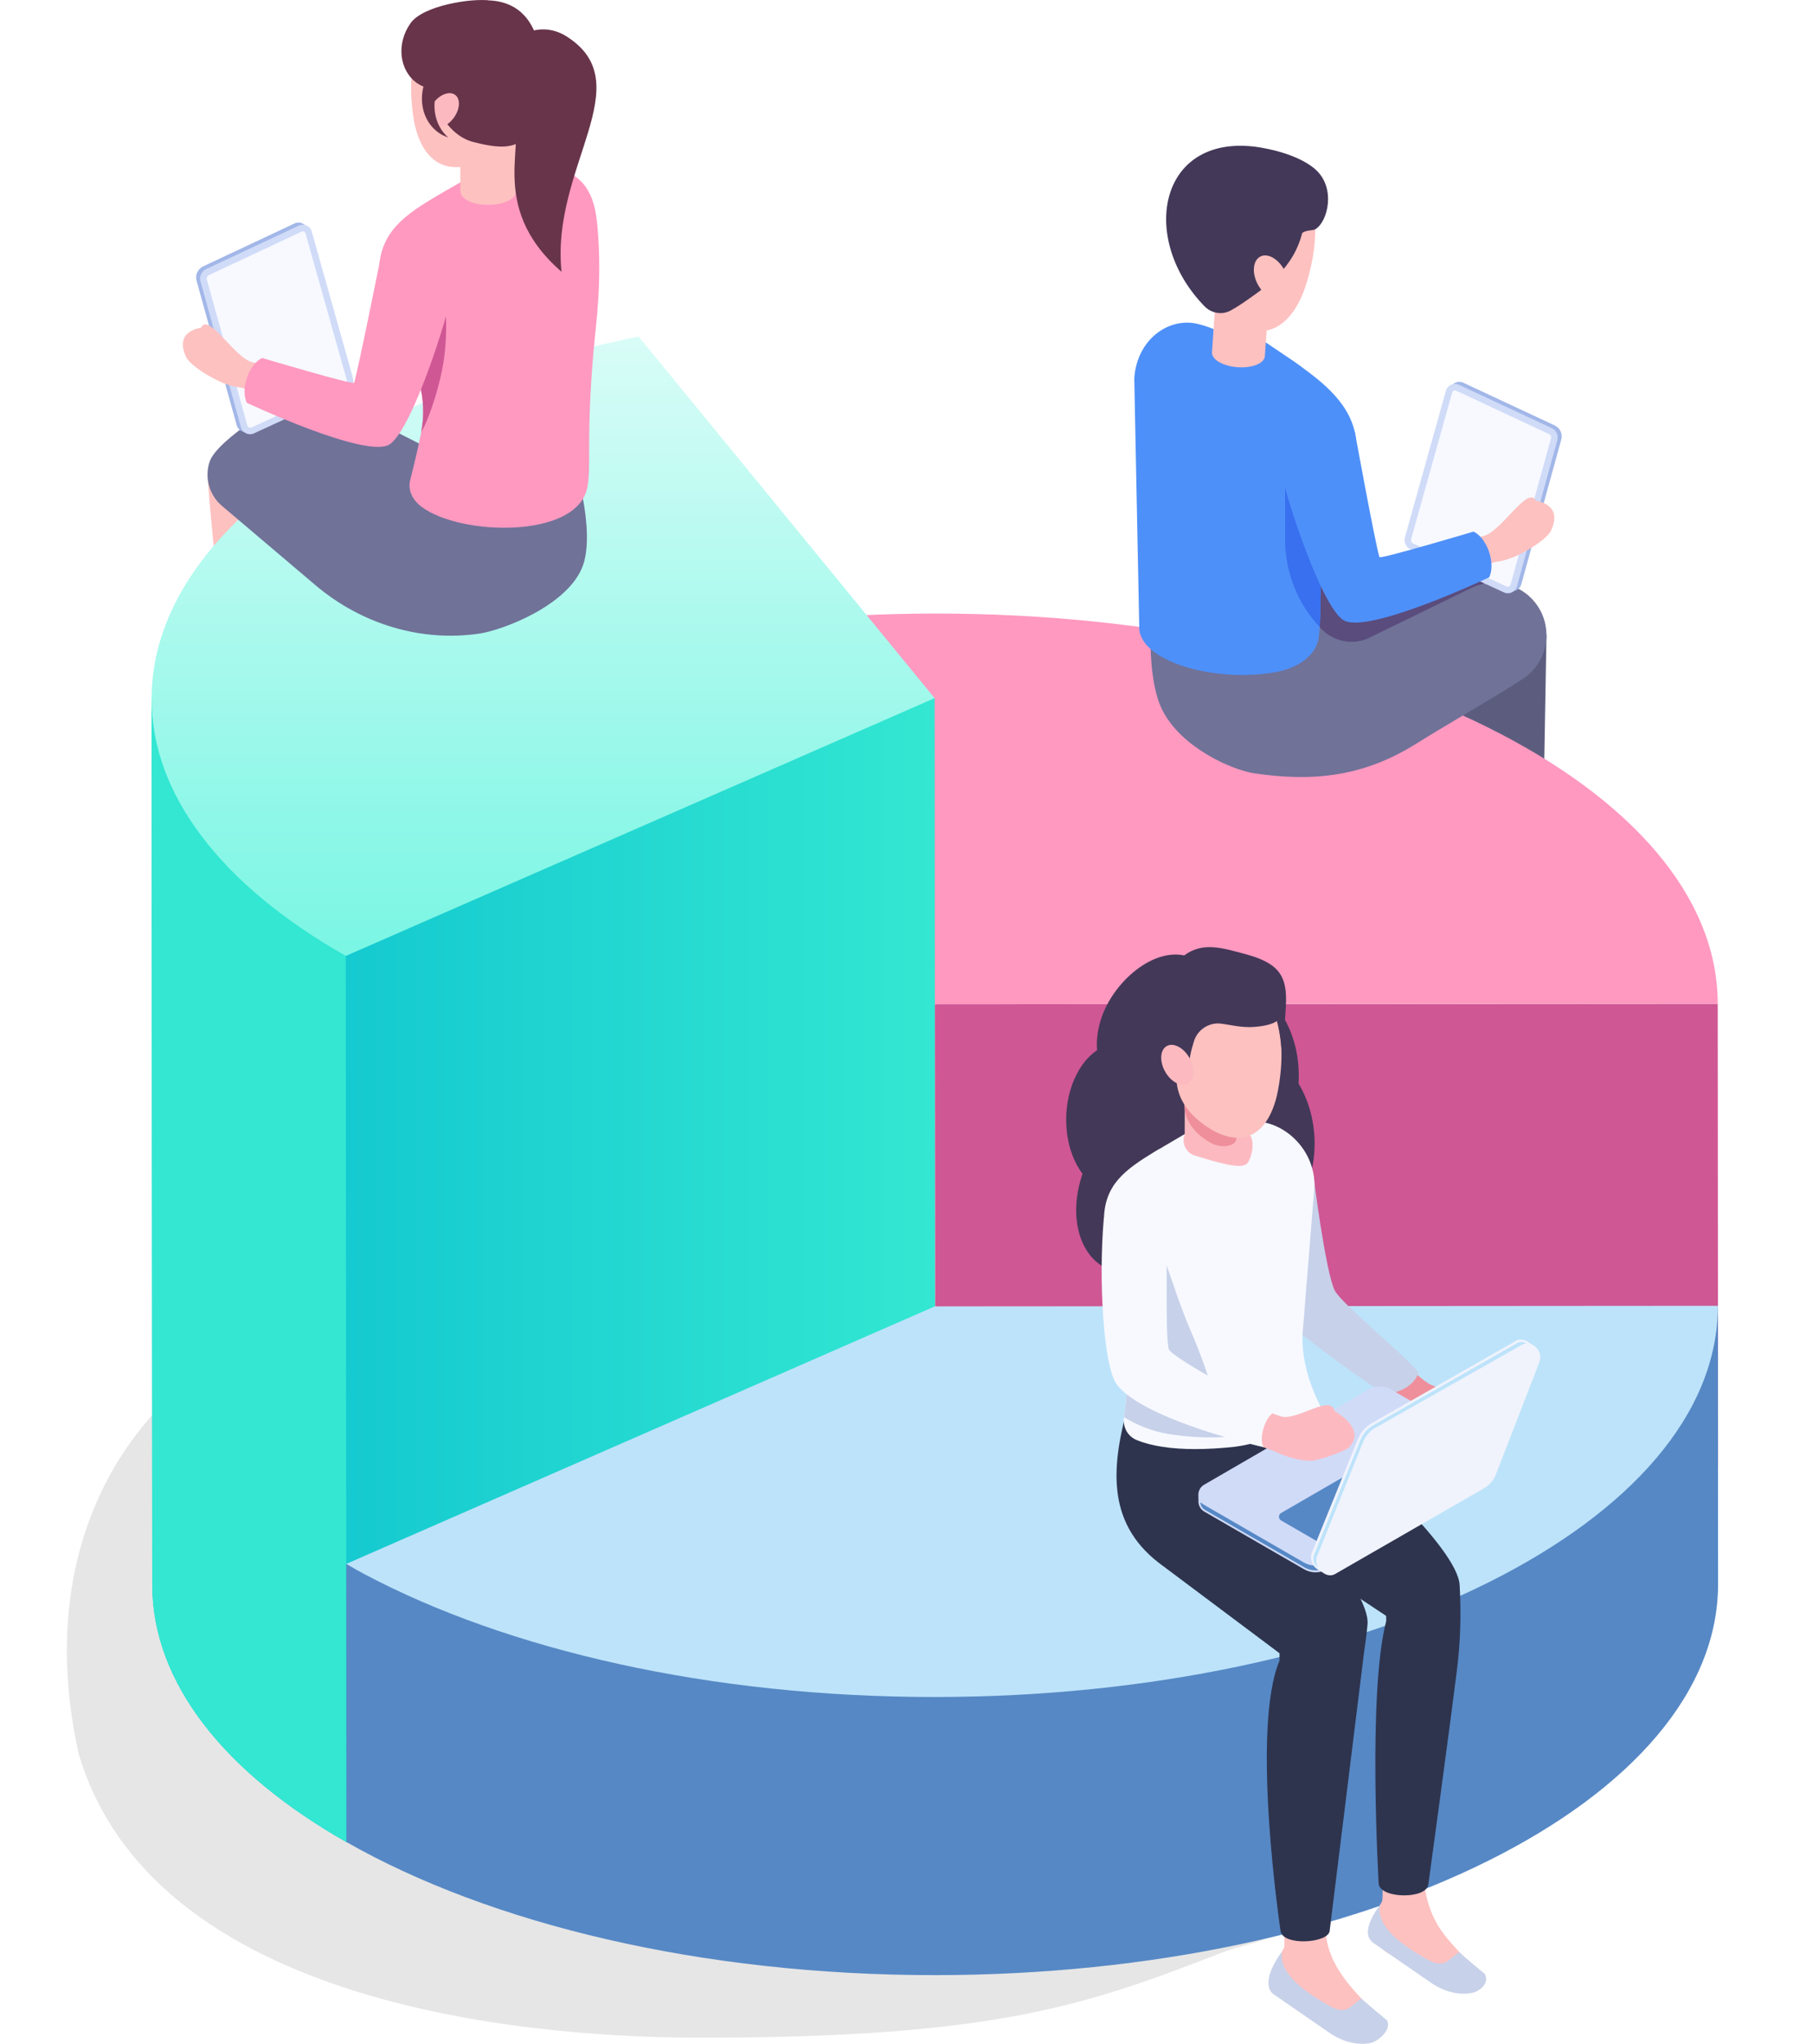 <svg width="150" height="169" viewBox="0 0 150 169" fill="none" xmlns="http://www.w3.org/2000/svg">
<g clip-path="url(#clip0)">
<path opacity="0.1" d="M58 168.5C82.5 168.5 90 165.758 101 161.5C104.005 160.336 106.227 160.83 108.041 156.751C109.846 152.645 110.217 145.167 107.903 136.821C103.731 121.765 94.525 114.039 87.789 111.076C62.626 100.084 40.968 104.33 20.569 111.292C14.312 113.43 2 124.5 6.5 144.999C13 167 47 168.499 58 168.5Z" fill="black"/>
<path d="M121.874 67.015C121.874 67.015 121.874 68.192 120.441 69.245C120.241 69.398 119.964 69.579 119.668 69.771C118.856 70.288 117.747 71.235 117.05 71.905C116.658 72.269 116.219 72.537 115.626 72.566C114.748 72.613 113.974 72.326 114.079 71.006C114.088 70.919 114.098 70.757 114.117 70.594C114.127 70.527 114.136 70.451 114.146 70.383C114.165 70.288 114.213 67.828 114.222 67.771C114.327 68.211 114.948 66.479 115.33 66.46C115.904 66.431 115.827 67.809 116.219 67.445C116.916 66.775 117.671 67.082 119.591 66.096L119.964 66.038C121.454 65.866 121.683 66.354 121.836 66.814C121.846 66.881 121.865 66.957 121.874 67.015Z" fill="#5278FF"/>
<path d="M132.613 73.015C132.613 73.015 131.199 72.881 130.731 72.862C129.622 72.824 127.196 72.125 126.431 72.652C125.572 73.254 123.651 73.752 123.623 72.135L122.524 72.489C122.505 72.833 122.409 74.824 122.4 74.958C122.362 75.552 122.486 76.154 122.801 76.652C123.527 77.801 125.782 77.131 127.072 76.872L130.922 76.356C132.326 76.068 133.243 75.082 133.492 74.231C133.578 73.647 133.186 73.111 132.613 73.015Z" fill="#5278FF"/>
<path d="M119.763 47.605C119.801 47.605 119.066 67.225 119.066 67.225C119.085 68.9 113.62 68.785 113.706 67.388L113.343 47.605H119.763Z" fill="#27145A"/>
<path d="M127.597 72.422C127.597 73.791 122.648 74.623 122.295 72.834L119.811 52.486L127.95 52.477L127.597 72.422Z" fill="#5C5D7E"/>
<path d="M23.282 39.259L28.479 38.082L28.47 38.388C29.769 42.628 30.562 56.85 30.686 57.683C30.753 58.047 31.164 59.453 31.221 59.808C31.231 59.875 31.231 59.913 31.24 59.98C31.25 60.066 31.259 60.143 31.269 60.21C31.288 60.353 31.288 60.516 31.307 60.602C31.355 61.444 30.667 62.143 29.826 62.105C29.263 62.076 28.833 61.818 28.46 61.473C27.791 60.832 27.065 60.257 26.282 59.769C25.995 59.587 25.728 59.415 25.537 59.262C25.231 59.032 24.992 58.803 24.801 58.583C24.151 57.807 24.151 57.118 24.151 57.118C24.161 57.061 24.18 56.994 24.199 56.917C24.276 56.678 24.448 56.467 24.658 56.333C24.82 56.228 25.021 56.161 25.231 56.161H25.518C25.68 56.161 25.843 56.161 26.005 56.18C26.492 56.199 27.161 56.515 27.629 56.802L23.636 41.499C23.473 40.934 23.349 40.36 23.273 39.776C23.244 39.613 23.225 39.441 23.206 39.278L23.282 39.259Z" fill="#FCBAC0"/>
<path d="M24.151 57.109C24.151 57.109 24.151 58.238 25.537 59.253C25.737 59.396 25.995 59.578 26.282 59.76C27.065 60.258 27.791 60.822 28.46 61.464C28.833 61.818 29.263 62.067 29.826 62.095C30.667 62.134 31.412 61.866 31.307 60.593C31.297 60.507 31.288 60.353 31.269 60.2C31.259 60.133 31.25 60.066 31.24 59.999C31.221 59.904 31.231 59.856 31.221 59.798C31.116 60.229 30.648 60.334 30.285 60.325C29.731 60.296 29.244 60.162 28.871 59.817C28.193 59.176 23.368 56.42 26.349 56.238L25.995 56.181C24.562 56.008 24.343 56.487 24.199 56.917C24.171 56.984 24.161 57.051 24.151 57.109Z" fill="#3C2DA1"/>
<path d="M14.34 60.382L17.053 60.411C17.789 60.459 18.505 60.2 19.031 59.712C19.279 59.482 19.384 59.147 19.337 58.822C19.308 58.611 19.27 58.353 19.241 58.085C19.241 58.085 17.798 47.931 17.177 39.441L23.225 37.518H23.311L23.234 38.025L23.177 38.417C23.349 40.81 22.833 53.07 22.661 59.406C22.632 60.382 22.757 61.339 22.967 62.296C23.043 63.081 22.804 64.086 22.451 64.507C21.687 65.454 20.187 64.966 19.021 64.612L15.582 63.598C14.321 63.225 13.566 62.239 13.404 61.435C13.394 60.88 13.795 60.43 14.34 60.382Z" fill="#FDC1C0"/>
<path d="M14.34 60.382L16.079 60.401C15.372 60.526 15.085 61.138 15.735 61.684C16.48 62.306 22.823 63.799 22.976 62.325C22.976 62.622 22.976 62.852 22.967 62.966C22.948 63.512 22.785 64.058 22.451 64.488C21.687 65.484 20.187 64.938 19.021 64.593L15.582 63.579C14.321 63.196 13.566 62.22 13.404 61.416C13.404 60.88 13.805 60.43 14.34 60.382Z" fill="#27145A"/>
<path d="M142.118 83.007L142.147 121.07C142.157 138.91 113.162 153.4 77.393 153.419L77.346 83.046L142.118 83.007Z" fill="#CF5794"/>
<path d="M77.326 50.735C113.095 50.706 142.109 65.158 142.118 82.998L77.336 83.046L52.86 53.147C60.407 51.606 68.661 50.745 77.326 50.735Z" fill="#FF99C0"/>
<path d="M77.326 57.731L77.374 131.368L28.661 152.328C18.668 146.653 12.611 139.207 12.601 131.052L12.553 57.769L77.326 57.731Z" fill="url(#paint0_linear)"/>
<path d="M28.594 57.769L28.661 152.318C18.668 146.643 12.601 139.206 12.592 131.052L12.544 57.769H28.594Z" fill="#33E7D2"/>
<path d="M52.841 27.832L77.326 57.731L28.613 79.045C23.521 76.155 19.432 72.805 16.671 69.13C13.996 65.598 12.544 61.77 12.544 57.779C12.534 44.255 29.196 32.665 52.841 27.832Z" fill="url(#paint1_linear)"/>
<path d="M28.651 129.32L28.661 152.319C40.526 159.076 57.961 163.335 77.393 163.325C113.171 163.306 142.166 148.825 142.147 130.976L142.128 107.978L77.346 123.099L28.651 129.32Z" fill="#5688C5"/>
<path d="M28.651 129.32C29.138 129.607 29.645 129.895 30.161 130.172C41.988 136.441 58.764 140.336 77.374 140.327C113.152 140.307 142.147 125.827 142.128 107.978L77.346 108.025L28.651 129.32Z" fill="#BDE3FA"/>
<path d="M99.682 117.873C97.236 118.371 94.427 117.787 93.032 117.395C93.176 116.6 93.233 115.777 93.204 114.964L93.156 113.595L93.3 109.604L96.156 101.632L98.401 112.667L98.822 116.667C98.831 116.687 99.682 117.854 99.682 117.873Z" fill="#C7D1E9"/>
<path d="M109.789 129.119C110.582 130.048 111.261 130.947 111.748 131.761L108.796 129.789L102.07 124.975L101.239 120.429L100.876 118.477C102.213 118.582 103.264 118.649 103.331 118.63C103.331 118.649 103.331 118.687 103.322 118.725C103.073 120.63 105.548 123.817 108.146 127.186C108.643 127.808 109.207 128.478 109.789 129.119Z" fill="#FCBAC0"/>
<path d="M122.276 163.832C121.903 164.177 121.445 164.349 120.9 164.368C120.852 164.378 120.824 164.387 120.776 164.387C120.738 164.387 120.709 164.397 120.671 164.397C120.547 164.407 120.413 164.407 120.289 164.397C120.241 164.397 120.212 164.397 120.164 164.387C120.097 164.387 120.031 164.378 119.954 164.378C119.792 164.359 119.629 164.32 119.457 164.273C118.894 164.119 118.368 163.861 117.891 163.526L115.273 161.689C115.111 161.641 114.948 161.574 114.786 161.478C114.518 161.315 114.289 161.105 114.098 160.865L113.744 160.626C113.477 160.425 113.324 160.119 113.343 159.794C113.353 159.669 113.362 159.535 113.391 159.401C113.496 158.856 113.811 158.147 114.184 157.506C114.241 157.401 114.299 157.296 114.356 157.209C114.423 156.645 114.413 156.061 114.318 155.496C114.308 155.439 114.308 155.381 114.299 155.314L117.833 154.568C117.738 156.511 118.301 158.425 119.486 159.975C119.878 160.473 120.317 160.971 120.728 161.411C120.852 161.545 120.957 161.65 121.072 161.765C121.425 162.062 121.702 162.282 121.808 162.416C122.113 162.789 122.706 163.43 122.276 163.832Z" fill="#FDC1C0"/>
<path d="M113.725 160.731L118.397 163.957C118.875 164.292 120.212 165.077 121.731 164.809C122.438 164.684 123.26 163.976 122.849 163.229C122.849 163.229 120.967 161.679 120.719 161.411C120.69 161.42 120.031 161.985 119.735 162.186C119.276 162.492 118.731 162.368 118.244 162.11C115.397 160.578 113.859 159.009 114.174 157.516C112.417 159.927 113.448 160.54 113.725 160.731Z" fill="#C7D1E9"/>
<path d="M108.471 92.119C108.232 91.171 107.879 90.329 107.439 89.602C107.496 88.606 107.42 87.573 107.172 86.549C106.608 84.28 105.356 82.596 103.866 81.849L103.025 86.989C102.662 87.027 102.299 87.113 101.946 87.276C101.669 87.391 98.535 79.179 98.535 79.179C95.841 78.069 92.335 80.864 91.179 84.022C90.826 84.998 90.692 85.974 90.768 86.845C88.982 88.042 87.912 90.846 88.284 93.736C88.456 95.067 88.924 96.215 89.564 97.067C88.303 100.704 89.383 104.264 92.048 105.078C93.004 105.374 94.026 105.269 95.019 104.867C96.873 104.121 98.593 102.293 99.491 99.89C99.634 99.498 99.749 99.115 99.844 98.723C101.182 100.972 103.36 102.025 105.385 101.144C106.321 100.742 107.086 99.976 107.649 99C108.719 97.191 109.082 94.607 108.471 92.119Z" fill="#433858"/>
<path d="M113.286 113.662C114.709 114.734 116.123 115.72 116.887 116.304C117.012 116.4 117.776 116.763 118.607 117.127C118.769 116.926 118.97 116.763 119.199 116.629L122.237 114.897C122.008 114.801 121.75 114.763 121.492 114.782C120.546 114.84 119.161 114.849 118.512 114.562C118.397 114.514 118.282 114.466 118.101 114.342C117.336 113.844 116.563 113.04 115.827 112.188L113.286 113.662Z" fill="#EF8F9B"/>
<path d="M105.442 93.793L108.662 97.162C108.662 97.162 109.684 105.278 110.439 106.724C111.079 107.949 117.528 113.126 117.337 113.595C116.639 115.261 114.518 115.261 114.518 115.261C111.862 113.528 106.34 109.537 105.395 108.169C104.592 107.001 103.541 95.085 103.541 95.085C103.618 94.674 105.032 93.707 105.442 93.793Z" fill="#C7D1E9"/>
<path d="M108.796 129.798L102.07 124.984L101.239 120.438L100.876 118.486C102.213 118.591 103.264 118.658 103.331 118.639C103.331 118.658 103.331 118.696 103.322 118.735C103.073 120.639 105.548 123.826 108.146 127.195C108.643 127.817 109.207 128.487 109.789 129.138C110.582 130.066 111.261 130.966 111.748 131.78L108.796 129.798Z" fill="#FCBAC0"/>
<path d="M114.184 167.679C113.811 168.024 113.353 168.196 112.808 168.215C112.77 168.215 112.713 168.225 112.684 168.235H112.579C112.436 168.244 112.321 168.244 112.197 168.244C112.149 168.244 112.12 168.235 112.073 168.235C112.006 168.235 111.929 168.225 111.862 168.215C111.69 168.196 111.538 168.168 111.366 168.11C110.802 167.976 110.276 167.708 109.799 167.373L107.181 165.526C107.019 165.478 106.866 165.421 106.694 165.335C106.426 165.162 106.197 164.952 105.997 164.722L105.643 164.464C105.376 164.282 105.213 163.956 105.242 163.631C105.242 163.507 105.261 163.373 105.28 163.248C105.395 162.693 105.719 162.004 106.082 161.344C106.14 161.248 106.197 161.133 106.254 161.037C106.293 160.721 106.254 159.19 106.254 159.19C106.254 158.597 106.207 157.86 106.13 157.018L110.009 156.204C109.885 157.171 109.761 158.061 109.656 158.817C109.579 160.75 110.21 162.282 111.385 163.813C111.776 164.32 112.216 164.818 112.627 165.248C112.741 165.382 112.856 165.488 112.971 165.612C113.343 165.899 113.601 166.129 113.706 166.263C114.012 166.627 114.623 167.258 114.184 167.679Z" fill="#FDC1C0"/>
<path d="M120.537 138.106C119.983 142.623 118.177 155.812 118.177 155.812C118.053 157.056 114.28 157.018 114.069 155.812C114.069 155.812 113.133 139.943 114.69 134.048V133.943L114.681 133.617L111.203 131.311L107.965 129.148L100.561 123.855L99.644 118.859L99.252 116.706L98.889 114.801C101.382 114.677 103.389 114.591 104.927 114.552C106.35 114.552 107.497 116.131 107.716 116.581V116.763L107.946 116.935C111.452 119.797 120.623 127.923 120.766 131.09C120.9 133.474 120.833 135.799 120.537 138.106Z" fill="#2E344E"/>
<path d="M113.143 134.325C113.076 135.053 112.98 135.818 112.856 136.632L110.009 159.678C109.866 160.693 106.14 160.932 105.949 159.678C105.949 159.678 103.446 143.015 105.863 137.321V136.708L95.851 129.214C91.456 125.798 91.972 121.098 93.386 116.007C93.386 116.007 97.246 116.332 100.007 116.533C101.478 116.648 102.634 116.725 102.71 116.696C102.71 116.725 102.71 116.763 102.701 116.801C102.424 118.897 105.156 122.41 108.022 126.114C108.566 126.803 109.187 127.54 109.828 128.248C110.706 129.262 111.442 130.258 111.987 131.157C112.789 132.478 113.21 133.598 113.143 134.325Z" fill="#2E344E"/>
<path d="M105.328 164.875L110 168.1C110.477 168.435 111.815 169.22 113.334 168.952C114.041 168.828 115.168 167.813 114.757 167.067C114.757 167.067 112.875 165.516 112.627 165.248C112.598 165.258 111.939 165.823 111.643 166.024C111.184 166.33 110.64 166.205 110.152 165.947C107.305 164.416 105.767 162.846 106.083 161.353C104.325 163.765 105.06 164.684 105.328 164.875Z" fill="#C7D1E9"/>
<path d="M109.493 116.706C108.576 117.443 105.118 119.261 102.175 119.634C101.019 119.759 99.911 119.826 98.889 119.826C96.911 119.826 95.23 119.577 94.026 119.07C93.3 118.773 92.889 118.007 92.994 117.232C92.994 117.213 92.994 117.203 93.004 117.184C93.099 116.39 93.223 115.414 93.204 114.954L93.156 113.586L93.3 109.595L93.386 107.326L93.223 106.819L91.332 100.971C91.332 97.985 93.042 96.751 95.554 95.219C95.746 95.105 95.946 94.98 96.166 94.875C96.204 94.837 96.271 94.808 96.328 94.769L98.401 93.554L100.159 92.53C100.36 92.444 101.802 93.238 101.994 93.162C102.481 92.951 102.997 92.827 103.513 92.76C105.882 92.52 108.757 94.779 108.757 98.043L107.821 109.671C107.372 113.27 109.493 116.706 109.493 116.706Z" fill="#F7F9FF"/>
<path d="M101.344 118.831C100.054 118.898 98.43 118.869 96.586 118.563C95.258 118.343 93.95 117.778 93.004 117.194C93.099 116.4 93.223 115.423 93.204 114.964L93.156 113.595L93.3 109.604L93.386 107.336L93.223 106.829C94.15 105.097 95.077 103.345 95.488 101.642L97.37 107.078C97.752 108.169 98.163 109.25 98.621 110.303C99.328 111.959 99.939 113.643 100.417 115.376L101.344 118.831Z" fill="#C7D1E9"/>
<path d="M97.991 93.88L98.019 93.803V86.922H102.701V93.507C102.701 93.507 102.987 93.602 103.13 93.65C104.048 94.033 103.503 95.966 103.14 96.253C102.557 96.703 100.57 96.081 98.86 95.555C98.153 95.344 97.761 94.588 97.991 93.88Z" fill="#FCBAC0"/>
<path d="M102.433 91.353L102.28 94.224C102.223 94.76 101.105 94.99 100.245 94.54C98.936 93.851 98.105 92.788 98.01 91.621L97.828 89.353L102.433 91.353Z" fill="#EF8F9B"/>
<path d="M105.567 90.903C104.554 94.492 102.204 94.626 100.111 93.334C98.707 92.463 97.542 91.219 97.36 89.573C97.236 88.51 96.567 87.439 96.586 86.577C96.644 83.227 98.831 81.237 101.487 81.284C107.535 81.38 105.92 89.659 105.567 90.903Z" fill="#FDC1C0"/>
<path d="M99.147 123.644C99.137 123.309 99.29 122.965 99.624 122.774L113.2 114.906C113.792 114.562 114.518 114.562 115.111 114.906L123.374 119.682C123.718 119.883 123.871 120.237 123.852 120.572V121.108C123.843 121.414 123.68 121.721 123.374 121.893L109.799 129.76C109.207 130.105 108.48 130.105 107.888 129.76L99.634 124.994C99.338 124.822 99.185 124.535 99.156 124.238C99.147 124.171 99.156 124.152 99.156 124.123L99.147 123.644Z" fill="#D0DBF8"/>
<path d="M99.624 124.439L107.879 129.205C108.471 129.549 109.197 129.54 109.789 129.205L123.365 121.338C123.499 121.261 123.604 121.156 123.68 121.041V121.098C123.671 121.376 123.527 121.615 123.288 121.749L109.713 129.616C109.445 129.77 109.149 129.856 108.834 129.856C108.528 129.856 108.223 129.779 107.955 129.626L99.701 124.86C99.472 124.726 99.328 124.496 99.309 124.238C99.385 124.257 99.491 124.362 99.624 124.439Z" fill="#5688C5"/>
<path d="M105.997 125.731L109.111 127.53C109.331 127.654 109.608 127.654 109.827 127.53L120.957 121.089C121.196 120.945 121.196 120.601 120.957 120.467L117.843 118.668C117.623 118.543 117.346 118.543 117.126 118.668L105.997 125.109C105.758 125.243 105.758 125.587 105.997 125.731Z" fill="#5688C5"/>
<path d="M108.547 128.363L112.35 119.003C112.579 118.438 112.99 117.969 113.515 117.672L125.438 110.868C125.715 110.705 126.059 110.753 126.365 110.925L126.422 110.963L126.737 111.174C127.32 111.432 127.578 112.093 127.349 112.676L123.757 121.941C123.575 122.41 123.231 122.812 122.792 123.061L110.468 130.153C110.191 130.315 109.866 130.296 109.57 130.124C109.598 130.133 108.987 129.76 108.987 129.76C108.528 129.454 108.347 128.87 108.547 128.363Z" fill="#F0F3FC"/>
<path d="M112.579 119.022C112.779 118.533 113.142 118.132 113.601 117.864L125.543 111.049C125.658 110.982 125.791 110.953 125.935 110.973C126.059 110.982 126.183 111.03 126.307 111.097C126.174 111.097 126.049 111.126 125.935 111.193L113.811 118.055C113.343 118.313 112.99 118.725 112.779 119.223L108.977 128.669C108.853 128.985 108.872 129.339 109.044 129.626C108.691 129.387 108.576 128.918 108.738 128.525L112.579 119.022Z" fill="#BDE3FA"/>
<path d="M111.547 119.74C111.251 119.998 109.035 120.821 108.356 120.793C106.971 120.754 105.72 120.132 105.404 119.998C104.468 119.635 102.911 119.079 101.22 118.438L102.29 115.356C103.331 116.007 104.43 116.61 105.519 116.964C105.777 117.06 105.968 117.127 106.121 117.156C107.525 117.357 110.105 115.299 110.41 116.677C110.41 116.687 113.21 118.189 111.547 119.74Z" fill="#FCBAC0"/>
<path d="M105.481 116.773C104.697 117.012 104.095 119.003 104.554 119.673C104.554 119.673 94.809 117.5 92.431 114.533C91.275 113.088 90.883 105.709 91.322 100.78C91.322 100.78 92.488 98.225 93.988 98.282C95.325 98.34 96.405 99.402 96.472 100.742C96.634 103.757 96.376 110.418 96.701 111.557C96.93 112.332 105.481 116.773 105.481 116.773Z" fill="#F7F9FF"/>
<path d="M97.972 79.007C99.529 77.849 101.143 78.394 103.025 78.892C105.93 79.667 106.512 80.796 106.388 83.189C106.321 84.472 106.216 85.764 106.016 86.644C106.016 86.644 105.93 85.467 105.643 84.424C105.643 84.424 105.251 84.816 103.713 84.921C102.691 84.989 101.803 84.74 101 84.644C100.016 84.529 99.08 85.151 98.784 86.099C98.564 86.788 98.344 87.678 98.363 88.463C98.363 88.463 98.134 87.946 97.8 87.439C97.494 86.979 96.5 86.673 96.386 86.97C96.07 87.764 97.246 91.028 97.246 91.028C92.755 88.702 95.478 80.864 97.972 79.007Z" fill="#433858"/>
<path d="M98.411 87.477C98.898 88.329 98.841 89.286 98.287 89.602C97.733 89.918 96.892 89.477 96.405 88.626C95.918 87.774 95.975 86.817 96.529 86.501C97.083 86.185 97.924 86.625 98.411 87.477Z" fill="#FCBAC0"/>
<path d="M17.34 38.187C17.989 36.235 23.912 32.885 23.912 32.885C24.849 32.349 26.033 32.273 27.084 32.809L34.632 36.656C34.87 36.8 35.128 36.895 35.377 36.972C38.615 31.909 43.564 33.574 46.163 34.981C47.204 35.536 47.854 36.618 47.892 37.804C47.92 38.752 48.007 39.996 48.236 41.269C48.561 43.011 48.761 45.26 48.236 46.744C47.051 50.074 41.529 52.122 39.676 52.39C34.803 53.118 29.864 51.577 26.1 48.39C23.444 46.131 20.263 43.442 18.343 41.815C17.311 40.925 16.91 39.489 17.34 38.187Z" fill="#707298"/>
<path d="M49.115 28.933C48.456 36.455 48.962 38.675 48.57 40.408C47.624 44.562 38.09 44.313 34.88 41.91C34.154 41.374 33.714 40.542 33.944 39.671C34.202 38.666 34.546 37.24 34.813 35.929C34.832 35.852 34.842 35.776 34.851 35.699C35.109 34.359 35.052 32.981 34.698 31.66C34.679 31.584 34.66 31.497 34.632 31.43C33.581 30.818 32.864 29.689 32.864 28.377C32.864 27.918 32.95 27.497 33.112 27.095L31.441 21.822L31.402 21.697C31.565 20.453 32.033 19.515 32.759 18.711C33.485 17.898 34.46 17.218 35.663 16.491C35.711 16.471 35.759 16.433 35.807 16.404C36.055 16.261 36.294 16.108 36.533 15.974L36.791 15.821L37.383 15.486L38.033 15.112L39.991 13.973L40.459 13.696L40.727 13.543C40.736 13.533 40.765 13.533 40.803 13.533C40.918 13.543 41.118 13.619 41.357 13.715C41.883 13.945 42.571 14.27 42.704 14.213C43.22 13.993 43.707 13.878 44.214 13.811C45.532 13.629 46.85 13.945 47.825 14.768C49.086 15.83 49.325 17.495 49.44 18.845C49.831 23.391 49.306 26.741 49.115 28.933Z" fill="#FF99C0"/>
<path d="M36.819 28.942C36.58 31.67 35.319 35.058 34.851 35.718C35.109 34.378 35.052 33 34.698 31.679C34.679 31.603 34.66 31.517 34.632 31.45C33.581 30.837 32.864 29.708 32.864 28.397C32.864 27.937 32.95 27.516 33.112 27.114L32.663 25.717L36.361 23.2C37.001 24.846 36.982 27.124 36.819 28.942Z" fill="#CF5794"/>
<path d="M34.326 10.365C35.224 14.127 37.756 14.395 40.068 13.17C42.657 11.801 44.156 8.652 44.233 6.374C44.347 2.919 42.093 0.747 39.236 0.651C32.721 0.431 34.02 9.064 34.326 10.365Z" fill="#FDC1C0"/>
<path d="M42.704 8.27L42.714 15.802C42.714 16.156 42.389 16.491 41.797 16.711C40.765 17.094 39.322 16.998 38.548 16.5C38.233 16.299 38.09 16.05 38.09 15.811C38.08 15.811 38.071 8.279 38.071 8.279L42.704 8.27Z" fill="#FDC1C0"/>
<path d="M44.567 9.121C43.727 12.643 41.625 12.356 39.198 11.753C36.542 11.093 35.367 7.523 35.291 5.398C35.176 2.163 37.287 0.125 39.962 0.029C46.057 -0.172 44.854 7.906 44.567 9.121Z" fill="#68344A"/>
<path d="M35.864 8.509C35.329 9.217 35.272 10.078 35.73 10.423C36.189 10.767 37.001 10.471 37.526 9.762C38.061 9.054 38.119 8.193 37.66 7.848C37.201 7.504 36.389 7.8 35.864 8.509Z" fill="#FCBAC0"/>
<path d="M46.459 22.473C40.077 16.941 43.87 11.342 42.246 9.504C40.956 8.049 40.402 6.011 41.672 4.212C42.809 2.604 44.968 1.819 46.85 2.996C53.089 6.91 45.551 13.811 46.459 22.473Z" fill="#68344A"/>
<path d="M33.963 1.924C35.023 0.421 39.112 -0.153 40.383 0.039C40.574 0.067 38.634 0.68 38.797 0.795C40.278 1.847 40.517 4.058 39.332 5.733C38.558 6.815 37.383 7.418 36.236 7.408C36.217 7.408 36.198 7.408 36.179 7.408C35.673 8.863 36.007 10.432 37.087 11.37C36.81 11.274 36.533 11.15 36.284 10.968C35.109 10.136 34.67 8.623 35.033 7.159C34.851 7.083 34.67 6.987 34.498 6.872C33.017 5.81 32.778 3.599 33.963 1.924Z" fill="#68344A"/>
<path d="M16.26 23.209L19.585 35.163C19.709 35.622 20.215 35.861 20.645 35.67L28.384 32.1C28.766 31.928 28.966 31.497 28.852 31.086L25.441 18.969C25.317 18.51 24.811 18.28 24.381 18.471L16.814 22.022C16.365 22.242 16.126 22.74 16.26 23.209Z" fill="#A2B7E8"/>
<path d="M16.585 23.257L19.938 35.335C20.062 35.794 20.569 36.034 20.999 35.842L28.737 32.272C29.119 32.1 29.32 31.669 29.205 31.258L25.794 19.151C25.67 18.691 25.164 18.462 24.734 18.653L17.053 22.252C16.68 22.434 16.48 22.855 16.585 23.257Z" fill="#D0DBF8"/>
<path d="M20.664 35.364C20.588 35.354 20.492 35.306 20.464 35.191L17.11 23.113C17.072 22.97 17.139 22.807 17.282 22.749L24.963 19.151C25.002 19.132 25.04 19.122 25.078 19.132C25.154 19.141 25.25 19.189 25.279 19.304L28.689 31.421C28.727 31.574 28.661 31.727 28.517 31.794L20.779 35.364C20.75 35.364 20.712 35.373 20.664 35.364Z" fill="#F7F9FF"/>
<path d="M27.18 31.756C25.26 31.249 23.091 30.607 21.916 30.253L21.037 29.985C19.537 29.861 17.273 25.736 16.623 27.105C16.623 27.105 14.368 27.334 15.4 29.526C15.668 30.1 16.929 30.933 17.894 31.411C18.687 31.804 19.241 31.957 19.814 32.033C19.919 32.053 20.015 32.072 20.11 32.091C20.253 32.196 22.804 33.249 25.938 34.857L27.18 31.756Z" fill="#FDC1C0"/>
<path d="M31.565 20.931C31.565 20.931 29.664 30.435 29.301 31.65C29.243 31.851 21.686 29.602 21.686 29.602C20.569 30.138 19.89 32.186 20.416 33.306C20.416 33.306 30.247 37.938 32.205 36.761C34.144 35.603 37.526 24.951 37.584 23.027L35.854 17.361C34.794 17.916 31.88 19.544 31.565 20.931Z" fill="#FF99C0"/>
<path d="M107.324 48.265L108.643 59.042C109.923 58.573 111.165 57.951 112.321 57.195C115.378 55.223 119.018 52.859 121.215 51.433C122.419 50.658 123.021 49.232 122.753 47.825C122.343 45.719 120.164 44.475 118.148 45.193L109.827 48.16C109.006 48.514 108.127 48.533 107.324 48.265Z" fill="#5A4C7D"/>
<path d="M127.482 50.562C128.476 52.534 127.836 54.936 125.992 56.142C123.718 57.625 119.648 59.942 117.164 61.502C112.799 64.229 108.652 64.66 103.809 63.952C101.965 63.684 97.723 61.837 96.156 58.697C94.59 55.577 95.363 48.629 95.363 48.629C95.363 48.629 103.895 41.929 108.318 50.39C108.413 50.572 108.566 50.859 108.738 51.194C109.655 52.955 111.843 53.596 113.563 52.601L121.655 48.658C123.785 47.576 126.393 48.428 127.482 50.562Z" fill="#707298"/>
<path d="M108.977 44.418L109.283 47.844C109.264 48.438 109.273 50.505 109.187 51.864C109.168 52.237 109.14 52.553 109.101 52.773C108.767 54.639 106.665 55.376 105.653 55.558C100.503 56.525 94.102 54.659 94.255 51.768L93.844 31.277C94.074 28.033 96.71 26.224 99.07 26.779C100.752 27.181 102.07 28.042 102.595 28.32C102.796 28.416 102.366 26.731 102.576 26.865L105.146 28.597L105.213 28.645L106.637 29.602C106.914 29.784 107.181 29.976 107.439 30.157C107.621 30.301 107.812 30.425 107.993 30.569C110.42 32.349 112.426 34.378 112.206 37.431L108.996 43.509L108.929 43.643L108.91 43.681L108.977 44.418Z" fill="#4E90F9"/>
<path d="M109.283 47.835C109.264 48.428 109.273 50.495 109.187 51.854C107.363 49.921 106.321 47.327 106.321 44.59V38.656L108.977 44.408L109.283 47.835Z" fill="#3870EF"/>
<path d="M100.761 21.994L100.274 29.133C100.255 29.468 100.541 29.813 101.086 30.052C102.032 30.483 103.417 30.483 104.172 30.062C104.477 29.89 104.64 29.669 104.649 29.44C104.659 29.44 105.146 22.3 105.146 22.3L100.761 21.994Z" fill="#FDC1C0"/>
<path d="M129.173 36.35L125.868 48.313C125.744 48.773 125.237 49.012 124.807 48.82L117.069 45.26C116.687 45.088 116.486 44.657 116.601 44.255L119.992 32.139C120.117 31.679 120.623 31.45 121.053 31.641L128.619 35.172C129.068 35.383 129.307 35.871 129.173 36.35Z" fill="#A2B7E8"/>
<path d="M128.848 36.398L125.505 48.486C125.381 48.945 124.874 49.184 124.444 48.993L116.706 45.432C116.324 45.26 116.123 44.83 116.238 44.428L119.629 32.311C119.754 31.852 120.26 31.622 120.69 31.813L128.38 35.402C128.753 35.575 128.954 35.996 128.848 36.398Z" fill="#D0DBF8"/>
<path d="M124.779 48.514C124.855 48.505 124.951 48.457 124.979 48.342L128.323 36.254C128.361 36.11 128.294 35.948 128.151 35.89L120.461 32.301C120.422 32.282 120.384 32.273 120.346 32.282C120.269 32.292 120.174 32.34 120.145 32.454L116.754 44.571C116.716 44.724 116.782 44.877 116.926 44.944L124.664 48.505C124.702 48.505 124.741 48.514 124.779 48.514Z" fill="#F7F9FF"/>
<path d="M116.286 46.169C118.254 45.643 120.461 44.992 121.664 44.628L122.562 44.36C124.1 44.226 126.403 40.015 127.072 41.413C127.072 41.413 129.374 41.642 128.323 43.882C128.046 44.466 126.766 45.327 125.772 45.815C124.96 46.217 124.397 46.37 123.814 46.456C123.709 46.476 123.613 46.495 123.518 46.523C123.374 46.629 120.766 47.71 117.566 49.356L116.286 46.169Z" fill="#FDC1C0"/>
<path d="M112.111 35.804C112.111 35.804 113.754 44.82 114.127 46.064C114.184 46.265 121.913 43.958 121.913 43.958C123.059 44.504 123.757 46.6 123.212 47.739C123.212 47.739 113.171 52.486 111.165 51.289C109.178 50.112 105.71 39.221 105.643 37.259L107.401 31.459C108.49 32.033 111.786 34.388 112.111 35.804Z" fill="#4E90F9"/>
<path d="M107.783 24.3C106.207 28.09 103.503 27.947 101.277 26.272C98.793 24.396 97.752 20.826 98.048 18.434C98.516 14.777 101.239 12.883 104.267 13.265C111.156 14.146 108.337 22.989 107.783 24.3Z" fill="#FDC1C0"/>
<path d="M108.815 13.993C107.105 12.5 103.809 12.126 103.799 12.126C95.841 11.179 94.236 19.773 99.663 25.334C100.217 25.899 101.077 26.061 101.774 25.698C102.452 25.344 103.178 24.817 103.809 24.367C106.006 22.807 107.172 21.333 107.707 19.391C107.716 19.352 107.726 19.304 107.735 19.266C108.127 18.989 108.605 19.094 108.834 18.95C109.856 18.338 110.563 15.524 108.815 13.993Z" fill="#433858"/>
<path d="M106.264 22.338C106.761 23.276 106.665 24.3 106.054 24.626C105.443 24.951 104.554 24.444 104.057 23.506C103.56 22.568 103.656 21.544 104.267 21.219C104.869 20.893 105.767 21.401 106.264 22.338Z" fill="#FDC1C0"/>
</g>
<defs>
<linearGradient id="paint0_linear" x1="12.546" y1="105.034" x2="77.373" y2="105.034" gradientUnits="userSpaceOnUse">
<stop stop-color="#0BC0CF"/>
<stop offset="1" stop-color="#33E7D2"/>
</linearGradient>
<linearGradient id="paint1_linear" x1="44.935" y1="79.043" x2="44.935" y2="27.833" gradientUnits="userSpaceOnUse">
<stop stop-color="#7AF6E4"/>
<stop offset="0.5" stop-color="#A8F9ED"/>
<stop offset="1" stop-color="#D9FCF7"/>
</linearGradient>
<clipPath id="clip0">
<rect width="150" height="169" fill="white"/>
</clipPath>
</defs>
</svg>
